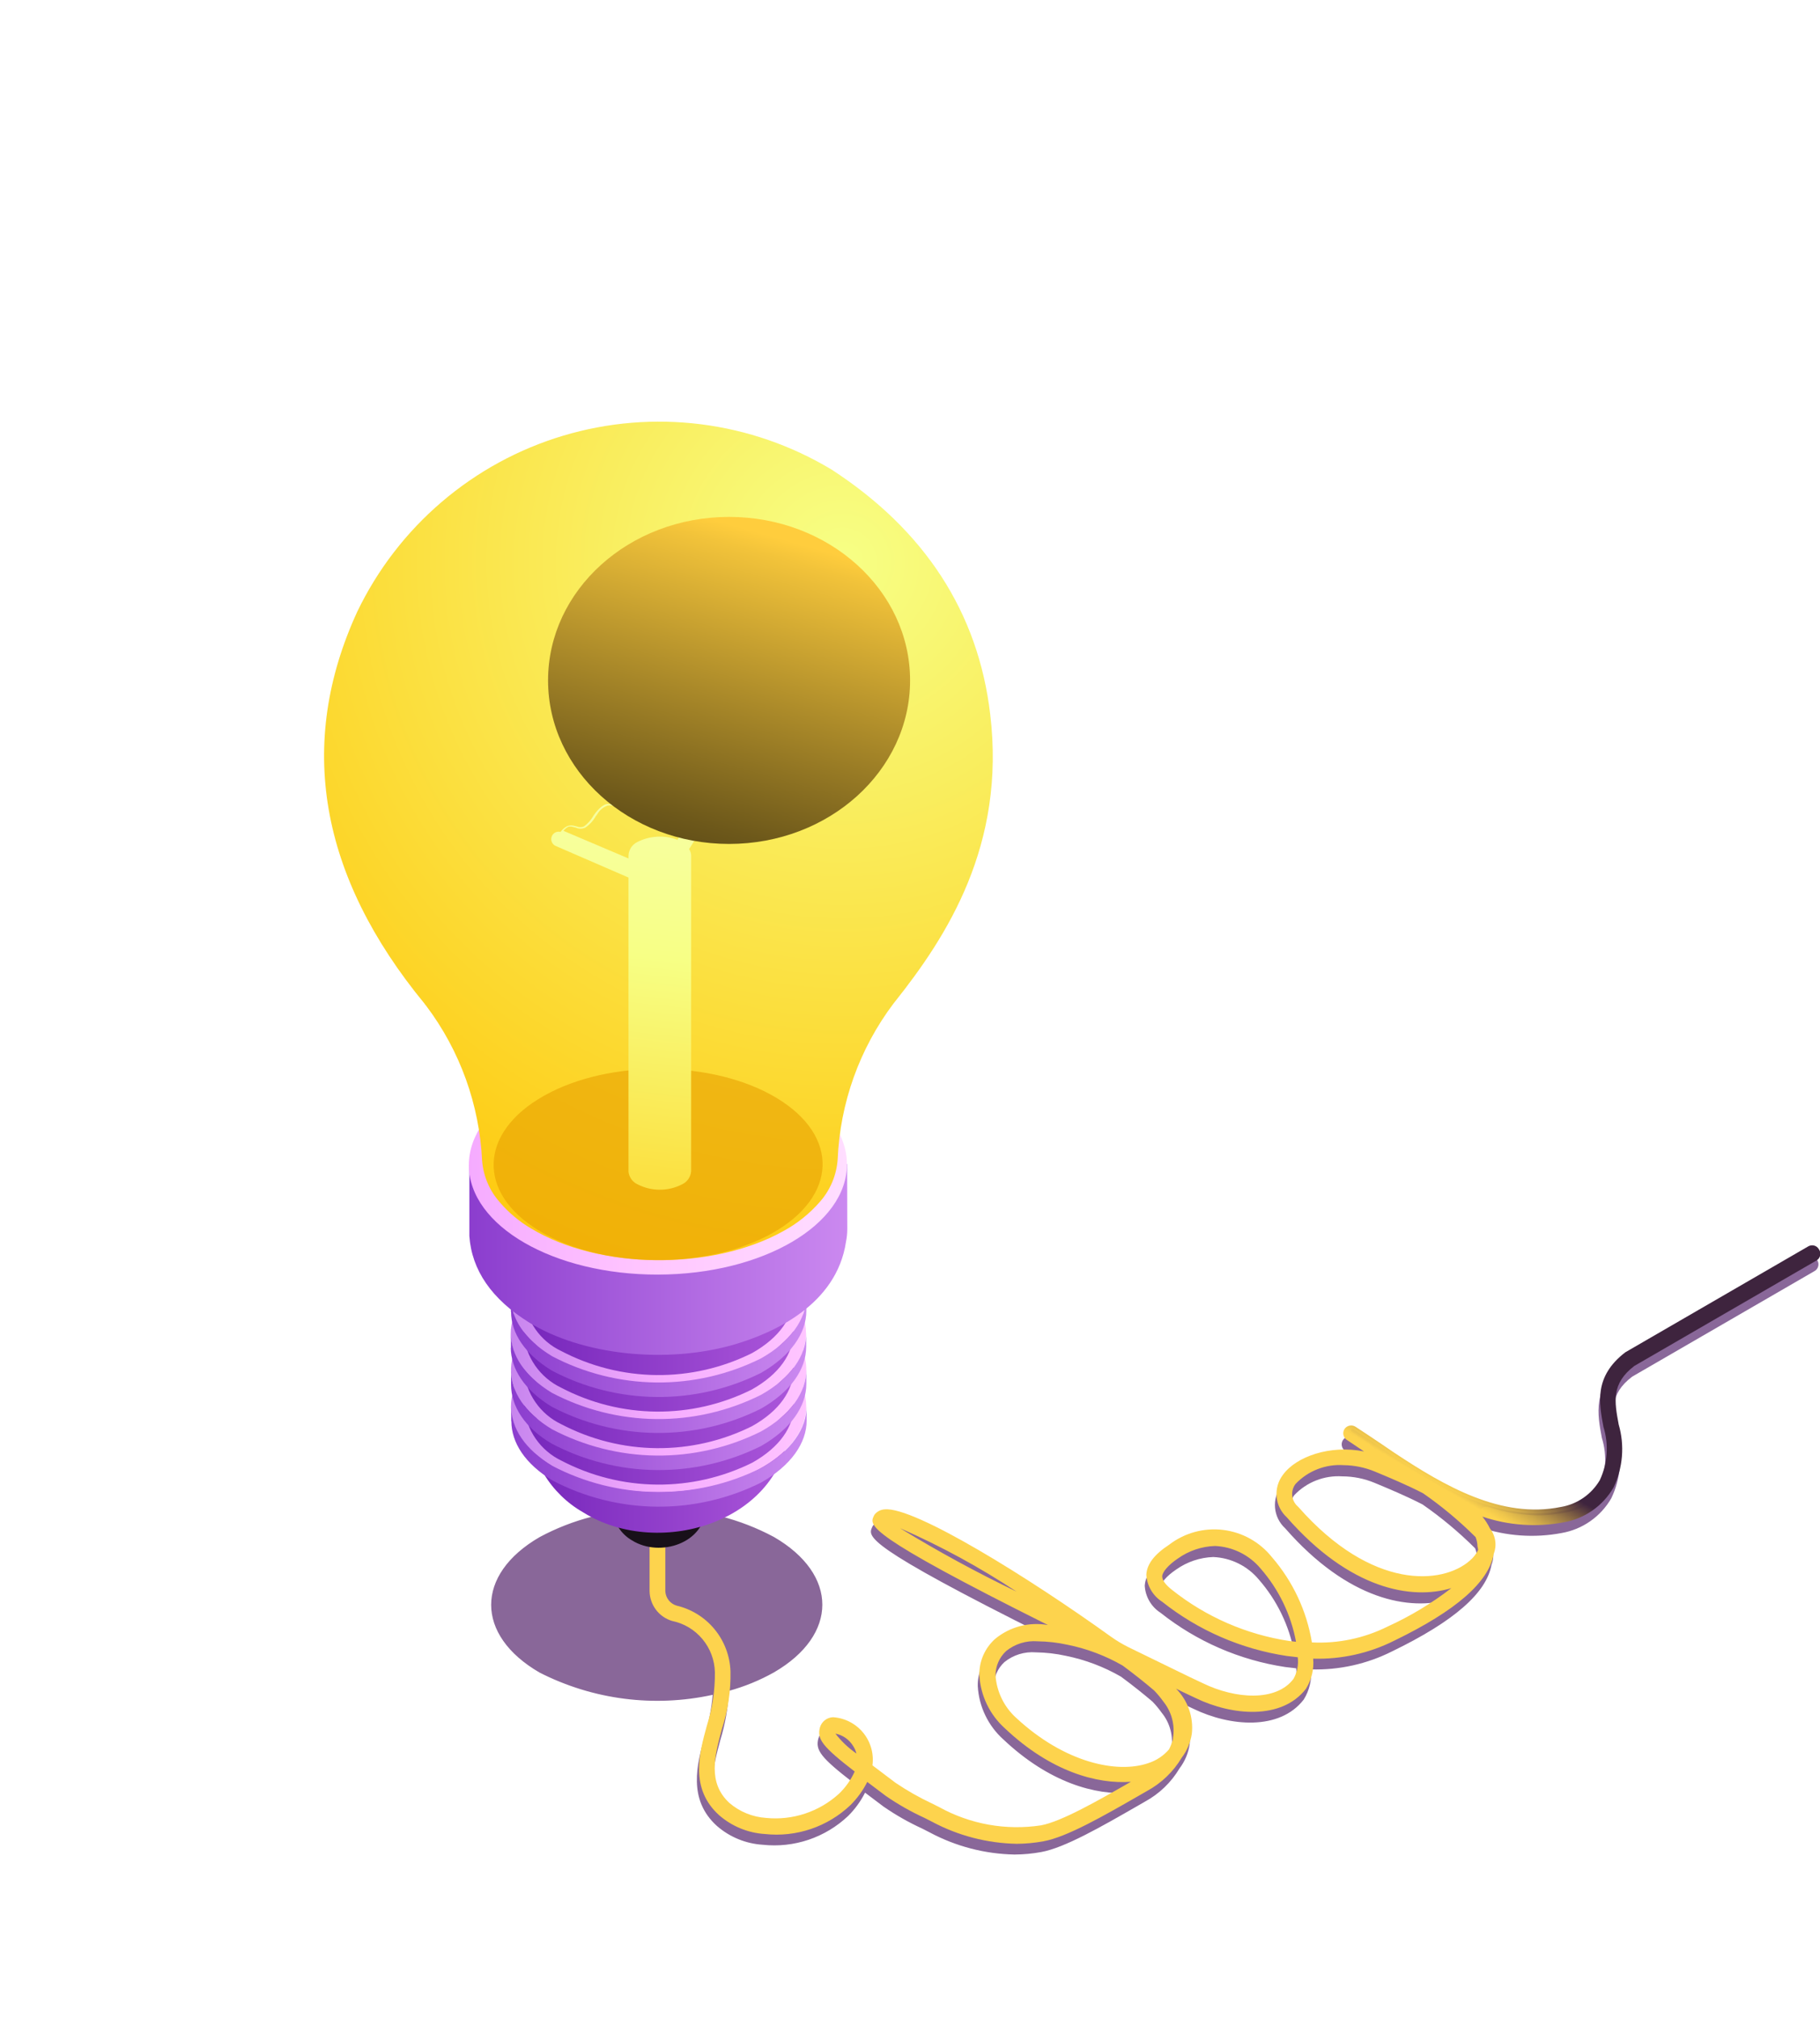 <svg width="156" height="173" viewBox="0 0 156 173" fill="none" xmlns="http://www.w3.org/2000/svg">
<g clip-path="url(#clip0_359_11972)">
<g style="mix-blend-mode:multiply" opacity="0.6">
<path d="M155.771 107.973C155.727 107.896 155.669 107.828 155.599 107.773C155.529 107.719 155.449 107.679 155.363 107.657C155.278 107.634 155.189 107.629 155.101 107.641C155.013 107.654 154.929 107.684 154.853 107.729L139.176 116.803C136.478 118.872 136.923 121.157 137.301 123.185C137.772 124.694 137.661 126.325 136.991 127.755C136.635 128.361 136.151 128.88 135.573 129.277C134.994 129.675 134.336 129.94 133.645 130.054C128.559 131.082 123.715 128.283 119.371 125.403C117.577 124.172 116.187 123.266 116.039 123.172C115.887 123.078 115.706 123.048 115.533 123.085C115.359 123.123 115.207 123.227 115.108 123.374C115.011 123.525 114.979 123.708 115.017 123.883C115.055 124.058 115.16 124.21 115.31 124.307L116.781 125.295C113.88 124.713 110.966 125.727 109.833 127.296C109.423 127.833 109.23 128.504 109.29 129.178C109.35 129.851 109.659 130.477 110.157 130.933C115.553 137.099 120.855 138.046 124.268 137.005C122.575 138.311 120.737 139.418 118.791 140.304C116.783 141.302 114.554 141.767 112.315 141.656C111.866 138.952 110.68 136.425 108.888 134.354C107.851 133.056 106.348 132.218 104.701 132.018C103.054 131.818 101.395 132.274 100.079 133.286C98.797 134.124 98.163 134.963 98.122 135.869C98.151 136.331 98.288 136.78 98.523 137.18C98.757 137.579 99.082 137.918 99.471 138.167C102.572 140.627 106.26 142.23 110.17 142.819L111.101 142.927C111.18 143.568 111.053 144.217 110.737 144.78C109.239 146.767 105.718 146.483 103.006 145.172L101.832 144.617L95.829 141.697C88.813 136.572 78.29 130.014 75.7 130.257C75.537 130.266 75.378 130.307 75.232 130.379C75.086 130.451 74.956 130.552 74.85 130.676C74.813 130.727 74.782 130.782 74.755 130.839C74.391 131.65 74.081 132.38 89.69 140.169C88.894 140.025 88.076 140.057 87.293 140.263C86.51 140.468 85.781 140.842 85.157 141.359C84.723 141.747 84.378 142.225 84.146 142.759C83.913 143.294 83.798 143.872 83.808 144.455C83.908 146.21 84.699 147.854 86.007 149.026C89.933 152.731 93.9 153.812 96.8 153.596C93.994 155.205 90.85 157.004 89.097 157.328C86.1 157.785 83.037 157.238 80.381 155.773L79.734 155.448C78.65 154.94 77.608 154.348 76.617 153.677L74.647 152.19C74.746 151.489 74.639 150.774 74.337 150.134C74.067 149.537 73.636 149.027 73.093 148.662C72.549 148.296 71.915 148.09 71.261 148.065C71.004 148.076 70.757 148.168 70.556 148.329C70.355 148.489 70.21 148.71 70.141 148.958C69.885 149.945 70.357 150.581 73.123 152.717C72.8 153.434 72.342 154.081 71.774 154.624C70.935 155.388 69.946 155.966 68.87 156.323C67.794 156.679 66.655 156.805 65.527 156.693C64.373 156.623 63.274 156.177 62.397 155.421C60.495 153.677 61.129 151.365 61.736 149.093C62.16 147.719 62.41 146.297 62.478 144.861C63.823 144.492 65.119 143.96 66.337 143.279C71.868 140.074 71.868 134.882 66.337 131.677C63.43 130.12 60.188 129.299 56.893 129.283V123.672C56.893 123.493 56.822 123.321 56.695 123.194C56.569 123.067 56.397 122.996 56.218 122.996C56.039 122.996 55.868 123.067 55.741 123.194C55.615 123.321 55.544 123.493 55.544 123.672V129.311C52.299 129.337 49.108 130.154 46.248 131.69C40.717 134.895 40.717 140.088 46.248 143.292C50.827 145.625 56.071 146.298 61.089 145.199C60.98 146.405 60.749 147.596 60.401 148.755C59.739 151.148 58.93 154.164 61.453 156.436C62.55 157.39 63.929 157.955 65.379 158.045C66.706 158.189 68.048 158.042 69.313 157.615C70.578 157.187 71.735 156.49 72.705 155.57C73.289 154.989 73.776 154.318 74.148 153.582L75.727 154.772C76.78 155.501 77.895 156.134 79.059 156.665L79.693 156.99C81.934 158.188 84.426 158.836 86.965 158.883C87.734 158.879 88.502 158.806 89.258 158.667C91.269 158.302 94.439 156.476 97.502 154.718L98.136 154.353C99.363 153.687 100.389 152.701 101.104 151.5C101.559 150.903 101.856 150.201 101.967 149.458C102.046 148.754 101.965 148.04 101.732 147.371C101.498 146.701 101.118 146.093 100.618 145.591L101.131 145.848L102.305 146.402C105.408 147.903 109.671 148.295 111.749 145.605C112.231 144.835 112.449 143.928 112.369 143.022C114.777 143.091 117.164 142.562 119.317 141.48C124.646 138.898 127.412 136.464 127.844 134.057C127.985 133.695 128.029 133.303 127.972 132.918C127.915 132.534 127.759 132.171 127.52 131.866C127.344 131.504 127.127 131.163 126.872 130.852C129.117 131.61 131.519 131.778 133.847 131.339C134.732 131.186 135.572 130.84 136.308 130.326C137.045 129.812 137.66 129.142 138.11 128.364C138.919 126.678 139.078 124.751 138.556 122.955C138.191 120.995 137.908 119.453 139.905 117.939L155.514 108.906C155.594 108.864 155.665 108.806 155.722 108.735C155.779 108.664 155.82 108.583 155.844 108.495C155.868 108.408 155.874 108.316 155.862 108.226C155.849 108.136 155.818 108.05 155.771 107.973ZM110.359 141.534C106.684 140.979 103.219 139.469 100.308 137.153C99.728 136.694 99.458 136.315 99.471 135.977C99.485 135.639 99.971 135.03 100.821 134.462C101.751 133.805 102.853 133.434 103.991 133.394C104.742 133.426 105.477 133.614 106.151 133.947C106.825 134.28 107.422 134.75 107.903 135.328C109.458 137.109 110.507 139.276 110.939 141.602L110.359 141.534ZM77.049 131.893C80.506 133.411 83.828 135.22 86.978 137.302C83.581 135.666 80.266 133.861 77.049 131.893ZM71.463 149.472C71.775 149.533 72.07 149.658 72.33 149.839C72.59 150.021 72.81 150.255 72.975 150.526C73.107 150.724 73.203 150.944 73.258 151.176C72.575 150.699 71.97 150.12 71.463 149.458V149.472ZM100.402 149.877C100.324 150.206 100.206 150.524 100.052 150.824C99.58 151.376 98.963 151.784 98.271 152C95.64 152.906 91.134 152 86.951 148.12C85.921 147.189 85.288 145.896 85.184 144.509C85.179 144.114 85.257 143.722 85.413 143.358C85.568 142.995 85.799 142.668 86.088 142.4C86.847 141.784 87.813 141.483 88.786 141.561C89.653 141.573 90.516 141.672 91.363 141.859C93.023 142.195 94.617 142.798 96.085 143.644C97.07 144.374 97.974 145.091 98.783 145.78C99.072 146.08 99.338 146.401 99.579 146.74C99.93 147.173 100.185 147.675 100.327 148.213C100.469 148.752 100.494 149.315 100.402 149.864V149.877ZM126.589 133.746C126.42 134.101 126.176 134.414 125.874 134.665C123.553 136.707 117.496 137.248 111.168 130.054C110.884 129.821 110.701 129.486 110.658 129.12C110.615 128.755 110.716 128.386 110.939 128.094C111.465 127.539 112.107 127.108 112.818 126.83C113.529 126.552 114.292 126.434 115.054 126.484C116.003 126.486 116.943 126.674 117.82 127.039C119.02 127.539 120.518 128.161 121.934 128.891C123.544 130.008 125.052 131.266 126.441 132.65C126.54 132.905 126.594 133.175 126.602 133.448C126.604 133.543 126.6 133.638 126.589 133.732V133.746Z" fill="#3A0155"/>
</g>
<path d="M155.905 107.026C155.862 106.949 155.804 106.881 155.734 106.827C155.664 106.772 155.584 106.733 155.498 106.71C155.413 106.687 155.323 106.682 155.236 106.695C155.148 106.707 155.064 106.737 154.988 106.783L139.311 115.856C136.613 117.925 137.058 120.21 137.436 122.239C137.907 123.747 137.796 125.378 137.126 126.809C136.77 127.414 136.286 127.934 135.707 128.331C135.129 128.728 134.471 128.993 133.78 129.108C128.693 130.135 123.85 127.336 119.506 124.456C117.712 123.226 116.322 122.32 116.174 122.225C116.022 122.132 115.841 122.101 115.667 122.139C115.494 122.177 115.342 122.28 115.243 122.428C115.146 122.579 115.113 122.761 115.151 122.936C115.189 123.111 115.295 123.264 115.445 123.361L116.916 124.348C114.015 123.767 111.101 124.781 109.968 126.349C109.558 126.886 109.364 127.558 109.424 128.231C109.484 128.904 109.794 129.531 110.291 129.987C115.688 136.153 120.99 137.099 124.403 136.058C122.71 137.365 120.872 138.472 118.926 139.357C116.918 140.355 114.688 140.821 112.45 140.71C112.001 138.006 110.815 135.479 109.023 133.408C107.986 132.11 106.483 131.271 104.836 131.072C103.189 130.872 101.529 131.327 100.213 132.339C98.932 133.178 98.297 134.016 98.257 134.922C98.286 135.385 98.423 135.834 98.657 136.233C98.892 136.633 99.217 136.971 99.606 137.221C102.707 139.68 106.395 141.284 110.305 141.872L111.236 141.981C111.315 142.621 111.188 143.271 110.871 143.833C109.374 145.821 105.853 145.537 103.141 144.225L101.967 143.671L96.746 141.129C96.225 140.871 95.724 140.572 95.249 140.236C88.26 135.206 78.384 129.067 75.835 129.311C75.672 129.319 75.513 129.36 75.367 129.433C75.22 129.505 75.091 129.606 74.985 129.73C74.948 129.781 74.916 129.835 74.89 129.892C74.526 130.703 74.216 131.433 89.825 139.222C89.028 139.079 88.21 139.111 87.428 139.316C86.645 139.522 85.916 139.896 85.292 140.412C84.858 140.801 84.513 141.278 84.28 141.813C84.047 142.347 83.932 142.926 83.943 143.509C84.043 145.264 84.834 146.907 86.142 148.079C90.068 151.784 94.034 152.866 96.935 152.649C94.129 154.259 90.985 156.057 89.231 156.382C86.235 156.838 83.171 156.292 80.516 154.826L79.868 154.502C78.785 153.994 77.743 153.402 76.752 152.731L74.782 151.243C74.848 150.746 74.811 150.242 74.674 149.76C74.536 149.278 74.302 148.83 73.984 148.443C73.666 148.056 73.272 147.739 72.827 147.511C72.382 147.283 71.895 147.15 71.396 147.119C71.139 147.13 70.892 147.222 70.691 147.382C70.49 147.543 70.344 147.763 70.276 148.011C70.02 148.999 70.492 149.634 73.258 151.771C72.934 152.487 72.477 153.134 71.909 153.677C71.07 154.441 70.081 155.02 69.004 155.376C67.928 155.733 66.79 155.859 65.662 155.746C64.51 155.669 63.413 155.223 62.532 154.475C60.63 152.731 61.264 150.418 61.871 148.147C62.397 146.542 62.648 144.859 62.613 143.171C62.562 141.858 62.084 140.599 61.25 139.585C60.417 138.571 59.275 137.86 57.999 137.559C57.73 137.481 57.491 137.32 57.317 137.099C57.143 136.879 57.042 136.609 57.028 136.328V122.725C57.028 122.546 56.957 122.374 56.83 122.247C56.703 122.12 56.532 122.049 56.353 122.049C56.174 122.049 56.003 122.12 55.876 122.247C55.749 122.374 55.678 122.546 55.678 122.725V136.342C55.692 136.914 55.886 137.467 56.233 137.921C56.579 138.375 57.061 138.708 57.608 138.871C58.626 139.078 59.543 139.626 60.209 140.425C60.876 141.223 61.252 142.224 61.277 143.265C61.292 144.816 61.06 146.359 60.589 147.836C59.928 150.229 59.119 153.244 61.642 155.516C62.738 156.47 64.118 157.036 65.568 157.125C66.895 157.269 68.237 157.122 69.502 156.695C70.767 156.268 71.924 155.57 72.893 154.651C73.478 154.07 73.965 153.399 74.337 152.663L75.915 153.853C76.968 154.581 78.084 155.215 79.248 155.746L79.882 156.07C82.123 157.268 84.615 157.917 87.154 157.964C87.923 157.959 88.691 157.887 89.447 157.747C91.457 157.382 94.628 155.557 97.69 153.799L98.325 153.434C99.552 152.768 100.577 151.782 101.293 150.581C101.747 149.984 102.044 149.281 102.156 148.539C102.235 147.834 102.154 147.121 101.921 146.451C101.687 145.782 101.306 145.174 100.807 144.671L101.32 144.928L102.493 145.483C105.596 146.984 109.86 147.376 111.937 144.685C112.42 143.915 112.638 143.008 112.558 142.102C114.965 142.172 117.353 141.642 119.506 140.561C124.835 137.978 127.601 135.544 128.032 133.137C128.173 132.775 128.218 132.383 128.161 131.999C128.104 131.615 127.948 131.252 127.709 130.947C127.533 130.584 127.316 130.244 127.061 129.933C129.306 130.691 131.708 130.859 134.036 130.419C134.92 130.266 135.76 129.92 136.497 129.406C137.234 128.892 137.849 128.223 138.299 127.444C139.108 125.758 139.267 123.832 138.744 122.036C138.38 120.075 138.097 118.534 140.094 117.019L155.703 107.986C155.783 107.94 155.852 107.877 155.906 107.802C155.96 107.727 155.997 107.642 156.016 107.551C156.035 107.461 156.035 107.367 156.016 107.277C155.997 107.187 155.959 107.101 155.905 107.026ZM110.507 140.588C106.832 140.033 103.367 138.522 100.456 136.207C99.876 135.747 99.606 135.368 99.62 135.03C99.633 134.692 100.119 134.084 100.969 133.516C101.899 132.857 103.001 132.486 104.139 132.448C104.89 132.479 105.625 132.668 106.299 133.001C106.973 133.334 107.57 133.804 108.052 134.381C109.607 136.162 110.655 138.329 111.087 140.655L110.507 140.588ZM77.197 130.947C80.654 132.464 83.976 134.274 87.127 136.355C83.724 134.72 80.406 132.915 77.184 130.947H77.197ZM71.612 148.525C71.923 148.586 72.218 148.711 72.478 148.893C72.738 149.075 72.958 149.309 73.123 149.58C73.255 149.777 73.351 149.997 73.406 150.229C72.719 149.753 72.109 149.174 71.598 148.512L71.612 148.525ZM100.551 148.931C100.472 149.259 100.354 149.577 100.2 149.877C99.726 150.427 99.109 150.834 98.419 151.054C95.788 151.96 91.282 151.054 87.1 147.173C86.07 146.242 85.437 144.949 85.332 143.563C85.327 143.167 85.405 142.775 85.561 142.412C85.717 142.048 85.947 141.722 86.236 141.453C86.995 140.837 87.961 140.537 88.935 140.615C89.801 140.626 90.665 140.726 91.511 140.912C93.171 141.249 94.766 141.851 96.233 142.697C97.218 143.427 98.122 144.144 98.932 144.834C99.22 145.134 99.486 145.455 99.728 145.794C100.076 146.227 100.328 146.73 100.468 147.268C100.607 147.807 100.631 148.369 100.537 148.917L100.551 148.931ZM126.697 132.786C126.528 133.141 126.284 133.454 125.982 133.705C123.661 135.747 117.604 136.288 111.276 129.094C110.992 128.861 110.809 128.526 110.766 128.16C110.723 127.794 110.824 127.426 111.047 127.133C111.573 126.579 112.215 126.148 112.926 125.87C113.637 125.592 114.4 125.474 115.162 125.524C116.088 125.534 117.004 125.722 117.86 126.079C119.061 126.579 120.558 127.201 121.975 127.931C123.585 129.048 125.093 130.306 126.481 131.69C126.58 131.945 126.635 132.215 126.643 132.488C126.668 132.586 126.686 132.685 126.697 132.786Z" fill="url(#paint0_linear_359_11972)"/>
<path style="mix-blend-mode:screen" d="M155.582 107.026H155.393L139.77 116.073C137.369 117.925 137.733 119.953 138.097 121.928C138.599 123.556 138.469 125.313 137.733 126.85C137.337 127.523 136.801 128.103 136.16 128.549C135.52 128.995 134.791 129.296 134.023 129.432C133.272 129.579 132.508 129.652 131.743 129.649C127.223 129.649 122.973 127.093 119.331 124.686C117.55 123.456 116.16 122.563 116.012 122.468H115.836C115.812 122.494 115.798 122.528 115.798 122.563C115.798 122.598 115.812 122.632 115.836 122.658L117.32 123.645C117.421 123.715 117.494 123.818 117.529 123.936C117.563 124.054 117.556 124.18 117.509 124.294C117.471 124.395 117.402 124.481 117.313 124.542C117.224 124.602 117.118 124.634 117.01 124.632H116.916C116.391 124.535 115.858 124.485 115.324 124.483C114.428 124.43 113.532 124.575 112.7 124.91C111.867 125.244 111.118 125.759 110.507 126.417C110.183 126.859 110.032 127.405 110.085 127.952C110.137 128.498 110.388 129.006 110.791 129.378C114.339 133.435 118.305 135.639 121.975 135.639C122.774 135.646 123.57 135.532 124.336 135.301H124.498C124.596 135.301 124.693 135.329 124.777 135.382C124.86 135.434 124.927 135.509 124.97 135.598C125.03 135.709 125.049 135.837 125.024 135.961C124.999 136.084 124.933 136.195 124.835 136.274C123.109 137.598 121.24 138.723 119.263 139.628C117.344 140.602 115.222 141.107 113.071 141.102H112.531C112.406 141.094 112.288 141.045 112.195 140.961C112.102 140.878 112.04 140.765 112.018 140.642C111.587 138.043 110.448 135.615 108.727 133.624C108.177 132.962 107.493 132.423 106.722 132.043C105.95 131.663 105.107 131.451 104.247 131.42C102.941 131.463 101.676 131.886 100.605 132.637C99.485 133.381 98.918 134.084 98.891 134.8C98.924 135.176 99.044 135.539 99.244 135.858C99.443 136.178 99.715 136.446 100.038 136.639C103.085 139.003 106.693 140.531 110.507 141.075L111.411 141.169C111.542 141.185 111.662 141.247 111.751 141.344C111.84 141.44 111.892 141.565 111.897 141.697C111.991 142.459 111.824 143.231 111.425 143.887C110.948 144.454 110.343 144.9 109.66 145.187C108.978 145.474 108.237 145.594 107.499 145.537C105.948 145.505 104.423 145.131 103.033 144.442L101.859 143.887C99.93 142.954 98.109 142.075 96.341 141.183C95.961 140.995 95.596 140.778 95.249 140.534C87.856 135.125 78.6 129.567 76.01 129.567C75.913 129.572 75.819 129.597 75.733 129.641C75.647 129.686 75.571 129.748 75.511 129.824C75.282 130.352 76.86 131.799 90.189 138.465C90.189 138.465 91.62 139.249 91.539 139.493C91.458 139.736 90.189 139.493 89.933 139.493H89.07C87.87 139.396 86.682 139.78 85.764 140.561C85.395 140.906 85.103 141.326 84.905 141.791C84.708 142.257 84.61 142.759 84.618 143.265C84.717 144.871 85.444 146.372 86.641 147.443C90.689 151.311 94.466 151.892 96.328 151.892H97.003C97.123 151.886 97.243 151.92 97.343 151.988C97.443 152.056 97.517 152.156 97.556 152.271C97.593 152.387 97.589 152.512 97.545 152.625C97.501 152.739 97.419 152.833 97.313 152.893C94.493 154.515 91.309 156.354 89.434 156.693C88.727 156.823 88.008 156.887 87.289 156.882C84.877 156.839 82.509 156.223 80.381 155.083L79.72 154.759C78.612 154.242 77.547 153.636 76.536 152.947L74.567 151.46C74.487 151.402 74.425 151.323 74.388 151.233C74.349 151.142 74.337 151.043 74.351 150.946C74.445 150.346 74.351 149.731 74.081 149.188C73.853 148.7 73.501 148.281 73.061 147.972C72.621 147.664 72.107 147.477 71.572 147.43C71.422 147.43 71.277 147.479 71.157 147.569C71.038 147.66 70.951 147.786 70.91 147.93C70.749 148.525 70.91 148.985 73.69 151.108C73.779 151.175 73.844 151.269 73.878 151.375C73.912 151.482 73.912 151.596 73.879 151.703C73.551 152.497 73.064 153.214 72.448 153.812C70.821 155.317 68.672 156.127 66.458 156.07C66.229 156.085 65.999 156.085 65.77 156.07C64.502 156.013 63.288 155.537 62.316 154.718C60.171 152.744 60.873 150.148 61.507 147.849C61.799 146.825 62.015 145.781 62.154 144.726L61.939 144.82C61.797 145.821 61.585 146.811 61.305 147.782C60.657 150.148 59.956 152.839 62.209 154.908C63.212 155.787 64.48 156.306 65.811 156.382C66.081 156.382 66.35 156.382 66.62 156.382C67.739 156.413 68.854 156.221 69.898 155.817C70.943 155.414 71.897 154.806 72.705 154.029C73.25 153.487 73.706 152.862 74.054 152.176C74.09 152.107 74.14 152.047 74.2 151.998C74.26 151.949 74.33 151.913 74.405 151.892H74.54C74.657 151.889 74.771 151.927 74.863 152L76.442 153.19C77.472 153.894 78.56 154.509 79.693 155.029L80.327 155.354C82.493 156.512 84.902 157.142 87.356 157.193C88.094 157.192 88.83 157.124 89.555 156.99C91.471 156.638 94.574 154.84 97.65 153.096L98.284 152.731C99.446 152.1 100.416 151.165 101.09 150.026C101.494 149.503 101.754 148.883 101.846 148.228C101.926 147.608 101.861 146.977 101.658 146.386C101.454 145.795 101.117 145.259 100.672 144.82C100.595 144.722 100.552 144.601 100.552 144.475C100.552 144.35 100.595 144.229 100.672 144.131C100.721 144.061 100.786 144.004 100.861 143.964C100.936 143.924 101.019 143.902 101.104 143.901C101.184 143.888 101.266 143.888 101.347 143.901L103.033 144.712C104.469 145.425 106.045 145.808 107.647 145.834C108.422 145.883 109.198 145.75 109.913 145.445C110.627 145.139 111.261 144.671 111.762 144.077C112.17 143.403 112.35 142.616 112.275 141.832C112.277 141.685 112.335 141.545 112.437 141.44C112.486 141.389 112.544 141.348 112.609 141.32C112.674 141.292 112.744 141.278 112.814 141.277H113.206C115.402 141.275 117.568 140.761 119.533 139.777C124.633 137.302 127.398 134.949 127.776 132.65C127.889 132.355 127.921 132.036 127.868 131.724C127.816 131.413 127.682 131.121 127.479 130.879C127.32 130.556 127.126 130.253 126.899 129.973C126.831 129.879 126.795 129.765 126.795 129.649C126.795 129.532 126.831 129.419 126.899 129.324C126.949 129.252 127.015 129.193 127.093 129.153C127.171 129.112 127.257 129.092 127.345 129.094H127.506C128.907 129.564 130.373 129.811 131.851 129.824C132.644 129.825 133.435 129.744 134.212 129.581C135.02 129.444 135.788 129.131 136.462 128.664C137.135 128.197 137.698 127.586 138.111 126.877C138.874 125.282 139.014 123.458 138.502 121.765C138.138 119.791 137.787 117.939 140.053 116.194L155.528 107.27C155.554 107.265 155.578 107.253 155.597 107.234C155.616 107.216 155.63 107.192 155.636 107.166C155.641 107.14 155.639 107.113 155.63 107.088C155.62 107.063 155.604 107.042 155.582 107.026ZM111.614 140.831C111.56 140.884 111.497 140.925 111.428 140.953C111.358 140.981 111.284 140.995 111.209 140.994H110.561C106.795 140.418 103.244 138.871 100.254 136.504C99.782 136.126 99.175 135.558 99.202 134.882C99.229 134.205 99.755 133.611 100.794 132.934C101.81 132.214 103.016 131.81 104.261 131.772C105.085 131.802 105.894 132.006 106.636 132.37C107.377 132.733 108.034 133.248 108.565 133.881C110.2 135.732 111.3 137.995 111.749 140.426C111.74 140.55 111.693 140.668 111.614 140.764V140.831ZM89.704 137.856C88.775 137.537 87.872 137.143 87.005 136.68C81.973 134.124 78.614 132.272 77.008 131.271C76.916 131.203 76.847 131.107 76.811 130.998C76.775 130.888 76.774 130.77 76.808 130.66C76.842 130.55 76.91 130.453 77.001 130.384C77.093 130.314 77.204 130.274 77.319 130.271C77.377 130.258 77.436 130.258 77.494 130.271C81.008 131.763 84.381 133.568 87.572 135.666C87.572 135.666 90.189 137.518 89.704 137.789V137.856ZM73.825 150.459C73.739 150.522 73.634 150.555 73.528 150.554C73.404 150.555 73.285 150.512 73.19 150.432C71.733 149.269 71.356 148.823 71.234 148.512C71.192 148.433 71.169 148.345 71.169 148.255C71.169 148.165 71.192 148.077 71.234 147.998C71.287 147.929 71.354 147.872 71.431 147.832C71.508 147.793 71.593 147.771 71.679 147.768C72.087 147.833 72.475 147.989 72.816 148.223C73.156 148.456 73.441 148.763 73.649 149.12C73.804 149.363 73.922 149.627 74 149.904C74.014 149.994 74.005 150.085 73.974 150.17C73.944 150.255 73.892 150.331 73.825 150.391V150.459ZM101.198 148.836C101.105 149.245 100.95 149.637 100.74 149.999C100.204 150.63 99.503 151.098 98.716 151.351C97.964 151.602 97.175 151.726 96.382 151.716C92.776 151.497 89.381 149.94 86.857 147.349C85.705 146.304 85.007 144.847 84.914 143.292C84.908 142.822 84.999 142.355 85.183 141.922C85.366 141.489 85.638 141.099 85.98 140.777C86.85 140.051 87.969 139.697 89.097 139.79C90.004 139.806 90.908 139.91 91.795 140.101C93.532 140.452 95.201 141.087 96.733 141.981C97.718 142.724 98.635 143.441 99.525 144.185C99.823 144.506 100.103 144.845 100.362 145.199C100.746 145.701 101.019 146.278 101.163 146.894C101.307 147.509 101.319 148.148 101.198 148.769V148.836ZM127.102 131.136C127.153 131.178 127.19 131.235 127.21 131.298C127.328 131.61 127.397 131.939 127.412 132.272C127.418 132.398 127.418 132.524 127.412 132.65V132.799C127.21 133.225 126.92 133.602 126.562 133.908C125.305 134.914 123.731 135.437 122.123 135.382C120.005 135.382 115.769 134.584 111.088 129.243C110.722 128.919 110.492 128.47 110.442 127.984C110.392 127.498 110.526 127.011 110.818 126.62C111.392 125.99 112.1 125.498 112.889 125.18C113.678 124.862 114.529 124.725 115.378 124.781C116.415 124.78 117.443 124.987 118.4 125.389C119.601 125.889 121.098 126.511 122.569 127.282C124.195 128.398 125.713 129.666 127.102 131.068V131.136Z" fill="url(#paint1_linear_359_11972)"/>
<path d="M52.495 129.27C52.53 129.826 52.702 130.364 52.997 130.836C53.291 131.308 53.698 131.699 54.181 131.974C56.569 133.462 60.428 132.204 60.495 129.175L52.495 129.27Z" fill="#181019"/>
<path d="M45.29 121.792C45.345 123.382 45.806 124.932 46.628 126.293C47.45 127.654 48.605 128.781 49.985 129.567C56.65 133.732 67.524 130.189 67.645 121.738L45.29 121.792Z" fill="url(#paint2_linear_359_11972)"/>
<path d="M56.469 127.845C63.458 127.825 69.115 124.522 69.103 120.467C69.092 116.412 63.417 113.141 56.428 113.16C49.439 113.18 43.783 116.483 43.794 120.538C43.805 124.593 49.48 127.864 56.469 127.845Z" fill="url(#paint3_linear_359_11972)"/>
<path d="M44.913 120.521V118.628C45.002 119.615 45.346 120.562 45.911 121.376C46.477 122.189 47.244 122.84 48.137 123.266C50.655 124.582 53.447 125.283 56.287 125.311C59.126 125.339 61.932 124.694 64.475 123.428C66.85 122.076 68.037 120.332 68.037 118.561V120.454C68.037 122.211 66.85 123.983 64.489 125.308C61.943 126.573 59.135 127.217 56.293 127.189C53.452 127.161 50.657 126.461 48.137 125.146C47.246 124.723 46.481 124.073 45.917 123.262C45.354 122.451 45.012 121.506 44.926 120.521H44.913Z" fill="url(#paint4_linear_359_11972)"/>
<path d="M65.595 112.246C62.834 110.808 59.775 110.043 56.664 110.013C53.554 109.982 50.48 110.687 47.692 112.07C42.646 114.896 42.484 119.534 47.328 122.455C50.083 123.898 53.14 124.668 56.25 124.701C59.359 124.734 62.431 124.029 65.217 122.644C70.263 119.818 70.425 115.167 65.595 112.246Z" fill="url(#paint5_linear_359_11972)"/>
<path d="M44.899 117.384V115.505C44.983 116.49 45.323 117.436 45.887 118.248C46.45 119.059 47.217 119.708 48.11 120.129C50.627 121.448 53.419 122.151 56.259 122.179C59.099 122.207 61.906 121.56 64.448 120.291C66.822 118.939 68.01 117.208 68.01 115.437V117.317C68.01 119.088 66.836 120.859 64.461 122.184C61.918 123.45 59.112 124.095 56.273 124.067C53.434 124.039 50.641 123.338 48.123 122.022C47.229 121.599 46.46 120.948 45.895 120.134C45.329 119.32 44.986 118.372 44.899 117.384Z" fill="url(#paint6_linear_359_11972)"/>
<path d="M56.452 121.584C63.441 121.565 69.097 118.262 69.086 114.207C69.075 110.151 63.4 106.88 56.411 106.9C49.422 106.919 43.765 110.222 43.777 114.277C43.788 118.332 49.463 121.604 56.452 121.584Z" fill="url(#paint7_linear_359_11972)"/>
<path d="M44.886 114.261V112.368C44.97 113.354 45.313 114.301 45.879 115.113C46.445 115.925 47.215 116.573 48.11 116.992C50.626 118.313 53.418 119.018 56.258 119.049C59.098 119.079 61.904 118.435 64.448 117.168C66.822 115.816 68.01 114.071 67.996 112.3V114.193C67.996 115.951 66.809 117.722 64.434 119.047C61.892 120.316 59.086 120.963 56.246 120.935C53.406 120.907 50.613 120.204 48.096 118.885C47.205 118.46 46.439 117.811 45.874 117C45.309 116.189 44.964 115.245 44.872 114.261H44.886Z" fill="url(#paint8_linear_359_11972)"/>
<path d="M65.568 105.985C70.411 108.906 70.249 113.557 65.204 116.384C62.418 117.768 59.345 118.473 56.236 118.44C53.127 118.407 50.07 117.638 47.314 116.194C42.471 113.273 42.633 108.622 47.678 105.809C50.462 104.419 53.534 103.71 56.644 103.741C59.754 103.771 62.812 104.541 65.568 105.985Z" fill="url(#paint9_linear_359_11972)"/>
<path d="M44.886 111.123V109.244C44.977 110.229 45.322 111.173 45.888 111.984C46.453 112.794 47.219 113.444 48.11 113.868C50.628 115.184 53.42 115.885 56.26 115.913C59.099 115.941 61.905 115.296 64.448 114.031C66.822 112.679 68.01 110.934 68.01 109.176V111.056C68.01 112.827 66.822 114.599 64.461 115.924C61.916 117.191 59.107 117.835 56.265 117.805C53.422 117.774 50.628 117.069 48.11 115.748C47.216 115.328 46.449 114.68 45.885 113.868C45.321 113.056 44.981 112.109 44.899 111.123H44.886Z" fill="url(#paint10_linear_359_11972)"/>
<path d="M43.82 121.765V120.521C43.82 122.347 44.994 124.172 47.355 125.592C50.113 127.029 53.17 127.794 56.278 127.825C59.387 127.855 62.458 127.151 65.244 125.768C67.834 124.321 69.143 122.387 69.143 120.44V121.698C69.143 123.631 67.794 125.565 65.244 127.012C62.461 128.402 59.388 129.111 56.278 129.08C53.168 129.05 50.11 128.281 47.355 126.836C45.007 125.416 43.833 123.591 43.833 121.765H43.82Z" fill="url(#paint11_linear_359_11972)"/>
<path d="M43.806 118.642V117.398C43.806 119.223 44.98 121.049 47.327 122.455C50.083 123.898 53.14 124.668 56.249 124.701C59.359 124.734 62.431 124.029 65.217 122.644C67.821 121.197 69.116 119.25 69.116 117.317V118.561C69.116 120.494 67.767 122.441 65.23 123.888C62.442 125.272 59.367 125.976 56.256 125.944C53.145 125.911 50.086 125.142 47.327 123.699C44.98 122.347 43.806 120.467 43.806 118.642Z" fill="url(#paint12_linear_359_11972)"/>
<path d="M43.793 115.505V114.261C43.793 116.086 44.967 117.912 47.314 119.331C50.072 120.775 53.133 121.544 56.244 121.574C59.356 121.605 62.431 120.896 65.217 119.507C67.807 118.06 69.116 116.127 69.103 114.179V115.383C69.103 117.317 67.753 119.25 65.204 120.697C62.417 122.086 59.343 122.795 56.231 122.764C53.119 122.733 50.059 121.965 47.3 120.521C44.953 119.101 43.793 117.276 43.779 115.451L43.793 115.505Z" fill="url(#paint13_linear_359_11972)"/>
<path d="M43.793 112.381V111.123C43.793 112.949 44.967 114.774 47.328 116.194C50.083 117.638 53.14 118.407 56.249 118.44C59.359 118.473 62.431 117.768 65.217 116.384C67.807 114.923 69.116 112.99 69.116 111.056V112.3C69.116 114.234 67.767 116.167 65.217 117.628C62.431 119.012 59.359 119.717 56.249 119.684C53.14 119.651 50.083 118.882 47.328 117.438C44.98 116.018 43.806 114.206 43.806 112.381H43.793Z" fill="url(#paint14_linear_359_11972)"/>
<path d="M72.61 99.725L40.231 99.819V105.431C40.231 105.579 40.231 105.742 40.231 105.89C40.433 108.825 42.147 111.299 45.331 113.287C49.877 116.1 57.122 116.884 62.964 115.18C66.269 114.207 71.706 111.813 72.516 106.377C72.584 106.034 72.62 105.686 72.624 105.336L72.61 99.725Z" fill="url(#paint15_linear_359_11972)"/>
<path d="M56.417 109.198C65.366 109.173 72.609 104.939 72.594 99.742C72.58 94.544 65.314 90.351 56.365 90.376C47.416 90.401 40.174 94.635 40.188 99.832C40.203 105.03 47.469 109.223 56.417 109.198Z" fill="url(#paint16_linear_359_11972)"/>
<path d="M84.874 61.187C83.848 52.479 79.275 45.42 71.275 40.228C67.852 38.169 64.039 36.847 60.078 36.348C56.118 35.849 52.097 36.182 48.272 37.327C44.447 38.472 40.903 40.404 37.864 42.999C34.826 45.593 32.36 48.794 30.625 52.398C25.418 63.715 27.36 75.02 36.4 86C36.437 86.064 36.482 86.123 36.534 86.175C39.43 90.017 41.099 94.645 41.324 99.454C41.431 100.768 41.962 102.011 42.835 102.997C43.602 103.895 44.514 104.659 45.533 105.255C51.361 108.771 61.008 108.879 67.119 105.485C68.332 104.831 69.416 103.96 70.317 102.916C71.188 101.91 71.708 100.647 71.801 99.319C72.006 94.492 73.672 89.842 76.577 85.986L76.684 85.851C81.164 80.226 86.223 72.397 84.874 61.187Z" fill="url(#paint17_radial_359_11972)"/>
<g style="mix-blend-mode:multiply" opacity="0.6">
<path d="M66.58 94.072C71.976 97.331 71.787 102.51 66.175 105.661C60.563 108.811 51.618 108.703 46.235 105.458C40.852 102.213 41.027 97.02 46.64 93.87C52.252 90.719 61.197 90.827 66.58 94.072Z" fill="#E8A000"/>
</g>
<path d="M65.662 61.119C65.591 61.075 65.513 61.044 65.43 61.03C65.348 61.016 65.263 61.019 65.182 61.038C65.1 61.057 65.023 61.091 64.955 61.14C64.887 61.189 64.829 61.251 64.785 61.322L64.569 61.66C64.494 61.647 64.416 61.647 64.34 61.66C64.223 61.681 64.112 61.726 64.014 61.794C63.916 61.862 63.834 61.95 63.773 62.052C63.648 62.208 63.531 62.37 63.423 62.539C63.262 62.815 63.057 63.061 62.816 63.269C62.691 63.355 62.545 63.408 62.394 63.422C62.243 63.437 62.091 63.412 61.952 63.35C61.759 63.302 61.556 63.303 61.363 63.352C61.17 63.402 60.992 63.499 60.846 63.634C60.638 63.844 60.453 64.076 60.293 64.324C60.161 64.534 60.012 64.733 59.847 64.919C59.742 65.037 59.61 65.127 59.462 65.181C59.313 65.236 59.154 65.252 58.998 65.23H58.876C58.72 65.165 58.551 65.138 58.383 65.149C58.214 65.161 58.05 65.212 57.905 65.298C57.603 65.529 57.351 65.819 57.163 66.149L56.893 66.528C56.765 66.713 56.611 66.877 56.434 67.015C56.31 67.095 56.162 67.129 56.016 67.109C55.909 67.097 55.805 67.07 55.706 67.028C55.473 66.952 55.223 66.952 54.991 67.028C54.55 67.289 54.187 67.662 53.938 68.11C53.722 68.473 53.409 68.768 53.034 68.962C52.88 69.004 52.717 69.004 52.562 68.962C52.402 68.904 52.233 68.876 52.063 68.881C51.739 68.881 51.281 69.314 50.984 69.719L50.862 69.895C50.66 70.252 50.384 70.561 50.053 70.801C49.955 70.844 49.849 70.867 49.742 70.867C49.636 70.867 49.53 70.844 49.432 70.801L49.149 70.733C48.953 70.693 48.75 70.717 48.569 70.801C48.364 70.923 48.185 71.084 48.043 71.274C47.896 71.233 47.739 71.248 47.602 71.315C47.465 71.382 47.358 71.498 47.3 71.639C47.267 71.716 47.25 71.8 47.249 71.884C47.248 71.968 47.263 72.051 47.294 72.129C47.326 72.207 47.372 72.278 47.431 72.338C47.49 72.398 47.56 72.445 47.638 72.478L53.871 75.182V100.387C53.897 100.62 53.982 100.842 54.119 101.032C54.257 101.221 54.441 101.372 54.653 101.469C55.243 101.769 55.894 101.926 56.556 101.926C57.217 101.926 57.869 101.769 58.458 101.469C58.676 101.368 58.864 101.212 59.001 101.014C59.139 100.817 59.221 100.586 59.24 100.346V73.289C59.236 73.095 59.175 72.907 59.065 72.748L65.811 62.012C65.907 61.873 65.945 61.702 65.917 61.535C65.889 61.369 65.798 61.219 65.662 61.119ZM58.04 71.937C57.492 71.735 56.909 71.648 56.327 71.681C55.745 71.713 55.175 71.865 54.653 72.126C54.425 72.232 54.231 72.399 54.093 72.609C53.955 72.82 53.878 73.064 53.871 73.316V73.546L48.299 71.18C48.404 71.04 48.537 70.925 48.69 70.842C48.822 70.799 48.963 70.799 49.095 70.842L49.365 70.909C49.49 70.966 49.625 70.996 49.763 70.996C49.9 70.996 50.036 70.966 50.161 70.909C50.541 70.653 50.855 70.31 51.078 69.909L51.2 69.746C51.397 69.407 51.707 69.148 52.077 69.016C52.21 68.987 52.348 68.987 52.481 69.016C52.67 69.09 52.874 69.114 53.075 69.084C53.412 69.084 53.857 68.543 54.141 68.137C54.424 67.731 54.761 67.258 55.072 67.15C55.251 67.088 55.446 67.088 55.625 67.15C55.745 67.2 55.873 67.232 56.002 67.245C56.203 67.262 56.403 67.209 56.569 67.096C56.774 66.953 56.952 66.774 57.095 66.569L57.379 66.163C57.552 65.865 57.781 65.604 58.053 65.392C58.169 65.328 58.299 65.295 58.431 65.295C58.563 65.295 58.693 65.328 58.809 65.392H58.93C59.131 65.426 59.338 65.409 59.531 65.343C59.724 65.277 59.898 65.164 60.036 65.014C60.203 64.817 60.357 64.609 60.495 64.392C60.647 64.153 60.823 63.931 61.021 63.729C61.136 63.625 61.276 63.552 61.427 63.516C61.578 63.481 61.735 63.484 61.885 63.526C62.064 63.594 62.257 63.617 62.448 63.593C62.638 63.57 62.82 63.5 62.977 63.391C63.237 63.16 63.46 62.891 63.639 62.593L63.976 62.12C64.07 61.974 64.214 61.868 64.38 61.822C64.38 61.822 58.04 71.991 58.04 71.991V71.937Z" fill="url(#paint18_linear_359_11972)"/>
<path style="mix-blend-mode:screen" d="M62.492 72.302C71.061 72.302 78.007 66.03 78.007 58.293C78.007 50.556 71.061 44.284 62.492 44.284C53.923 44.284 46.977 50.556 46.977 58.293C46.977 66.03 53.923 72.302 62.492 72.302Z" fill="url(#paint19_linear_359_11972)"/>
</g>
<defs>
<linearGradient id="paint0_linear_359_11972" x1="107.445" y1="112.354" x2="104.967" y2="116.636" gradientUnits="userSpaceOnUse">
<stop stop-color="#3E243E"/>
<stop offset="0.04" stop-color="#472C3F"/>
<stop offset="0.39" stop-color="#947345"/>
<stop offset="0.67" stop-color="#CDA749"/>
<stop offset="0.89" stop-color="#F0C74C"/>
<stop offset="1" stop-color="#FDD34D"/>
</linearGradient>
<linearGradient id="paint1_linear_359_11972" x1="114.298" y1="116.316" x2="111.794" y2="120.638" gradientUnits="userSpaceOnUse">
<stop stop-color="#3E243E"/>
<stop offset="1" stop-color="#FDD34D"/>
</linearGradient>
<linearGradient id="paint2_linear_359_11972" x1="45.29" y1="126.525" x2="67.645" y2="126.525" gradientUnits="userSpaceOnUse">
<stop stop-color="#7626BB"/>
<stop offset="1" stop-color="#AB56DA"/>
</linearGradient>
<linearGradient id="paint3_linear_359_11972" x1="43.802" y1="120.479" x2="69.126" y2="120.479" gradientUnits="userSpaceOnUse">
<stop stop-color="#C785EE"/>
<stop offset="0.49" stop-color="#F5ABFF"/>
<stop offset="1" stop-color="#FFC5FF"/>
</linearGradient>
<linearGradient id="paint4_linear_359_11972" x1="44.899" y1="122.874" x2="68.023" y2="122.874" gradientUnits="userSpaceOnUse">
<stop stop-color="#7626BB"/>
<stop offset="1" stop-color="#AB56DA"/>
</linearGradient>
<linearGradient id="paint5_linear_359_11972" x1="43.806" y1="117.357" x2="69.116" y2="117.357" gradientUnits="userSpaceOnUse">
<stop stop-color="#C785EE"/>
<stop offset="0.49" stop-color="#F5ABFF"/>
<stop offset="1" stop-color="#FFC5FF"/>
</linearGradient>
<linearGradient id="paint6_linear_359_11972" x1="44.899" y1="119.75" x2="68.01" y2="119.75" gradientUnits="userSpaceOnUse">
<stop stop-color="#7626BB"/>
<stop offset="1" stop-color="#AB56DA"/>
</linearGradient>
<linearGradient id="paint7_linear_359_11972" x1="43.789" y1="114.218" x2="69.099" y2="114.218" gradientUnits="userSpaceOnUse">
<stop stop-color="#C785EE"/>
<stop offset="0.49" stop-color="#F5ABFF"/>
<stop offset="1" stop-color="#FFC5FF"/>
</linearGradient>
<linearGradient id="paint8_linear_359_11972" x1="44.886" y1="116.613" x2="68.01" y2="116.613" gradientUnits="userSpaceOnUse">
<stop stop-color="#7626BB"/>
<stop offset="1" stop-color="#AB56DA"/>
</linearGradient>
<linearGradient id="paint9_linear_359_11972" x1="43.779" y1="111.096" x2="69.103" y2="111.096" gradientUnits="userSpaceOnUse">
<stop stop-color="#C785EE"/>
<stop offset="0.49" stop-color="#F5ABFF"/>
<stop offset="1" stop-color="#FFC5FF"/>
</linearGradient>
<linearGradient id="paint10_linear_359_11972" x1="44.872" y1="113.49" x2="67.996" y2="113.49" gradientUnits="userSpaceOnUse">
<stop stop-color="#7626BB"/>
<stop offset="1" stop-color="#AB56DA"/>
</linearGradient>
<linearGradient id="paint11_linear_359_11972" x1="43.806" y1="124.767" x2="69.129" y2="124.767" gradientUnits="userSpaceOnUse">
<stop stop-color="#8B3DCE"/>
<stop offset="1" stop-color="#CB89F0"/>
</linearGradient>
<linearGradient id="paint12_linear_359_11972" x1="43.806" y1="121.63" x2="69.116" y2="121.63" gradientUnits="userSpaceOnUse">
<stop stop-color="#8B3DCE"/>
<stop offset="1" stop-color="#CB89F0"/>
</linearGradient>
<linearGradient id="paint13_linear_359_11972" x1="43.793" y1="118.506" x2="69.116" y2="118.506" gradientUnits="userSpaceOnUse">
<stop stop-color="#8B3DCE"/>
<stop offset="1" stop-color="#CB89F0"/>
</linearGradient>
<linearGradient id="paint14_linear_359_11972" x1="43.779" y1="115.369" x2="69.102" y2="115.369" gradientUnits="userSpaceOnUse">
<stop stop-color="#8B3DCE"/>
<stop offset="1" stop-color="#CB89F0"/>
</linearGradient>
<linearGradient id="paint15_linear_359_11972" x1="40.204" y1="107.892" x2="72.637" y2="107.892" gradientUnits="userSpaceOnUse">
<stop stop-color="#8B3DCE"/>
<stop offset="1" stop-color="#CB89F0"/>
</linearGradient>
<linearGradient id="paint16_linear_359_11972" x1="40.2" y1="99.763" x2="72.606" y2="99.763" gradientUnits="userSpaceOnUse">
<stop stop-color="#F5ABFF"/>
<stop offset="0.46" stop-color="#FFC5FF"/>
<stop offset="1" stop-color="#FFDEFF"/>
</linearGradient>
<radialGradient id="paint17_radial_359_11972" cx="0" cy="0" r="1" gradientUnits="userSpaceOnUse" gradientTransform="translate(72.232 48.057) scale(71.99 72.153)">
<stop stop-color="#F7FF85"/>
<stop offset="1" stop-color="#FFC300"/>
</radialGradient>
<linearGradient id="paint18_linear_359_11972" x1="56.987" y1="63.269" x2="52.813" y2="100.453" gradientUnits="userSpaceOnUse">
<stop stop-color="#F7FFB0"/>
<stop offset="0.5" stop-color="#F7FF85"/>
<stop offset="1" stop-color="#FBE142"/>
</linearGradient>
<linearGradient id="paint19_linear_359_11972" x1="65.973" y1="45.88" x2="50.365" y2="101.315" gradientUnits="userSpaceOnUse">
<stop stop-color="#FFCD3D"/>
<stop offset="0.03" stop-color="#F2C33A"/>
<stop offset="0.25" stop-color="#AA8929"/>
<stop offset="0.44" stop-color="#6D581A"/>
<stop offset="0.62" stop-color="#3E320F"/>
<stop offset="0.78" stop-color="#1C1707"/>
<stop offset="0.91" stop-color="#070602"/>
<stop offset="1"/>
</linearGradient>
<clipPath id="clip0_359_11972">
<rect width="156" height="173" fill="white"/>
</clipPath>
</defs>
</svg>

